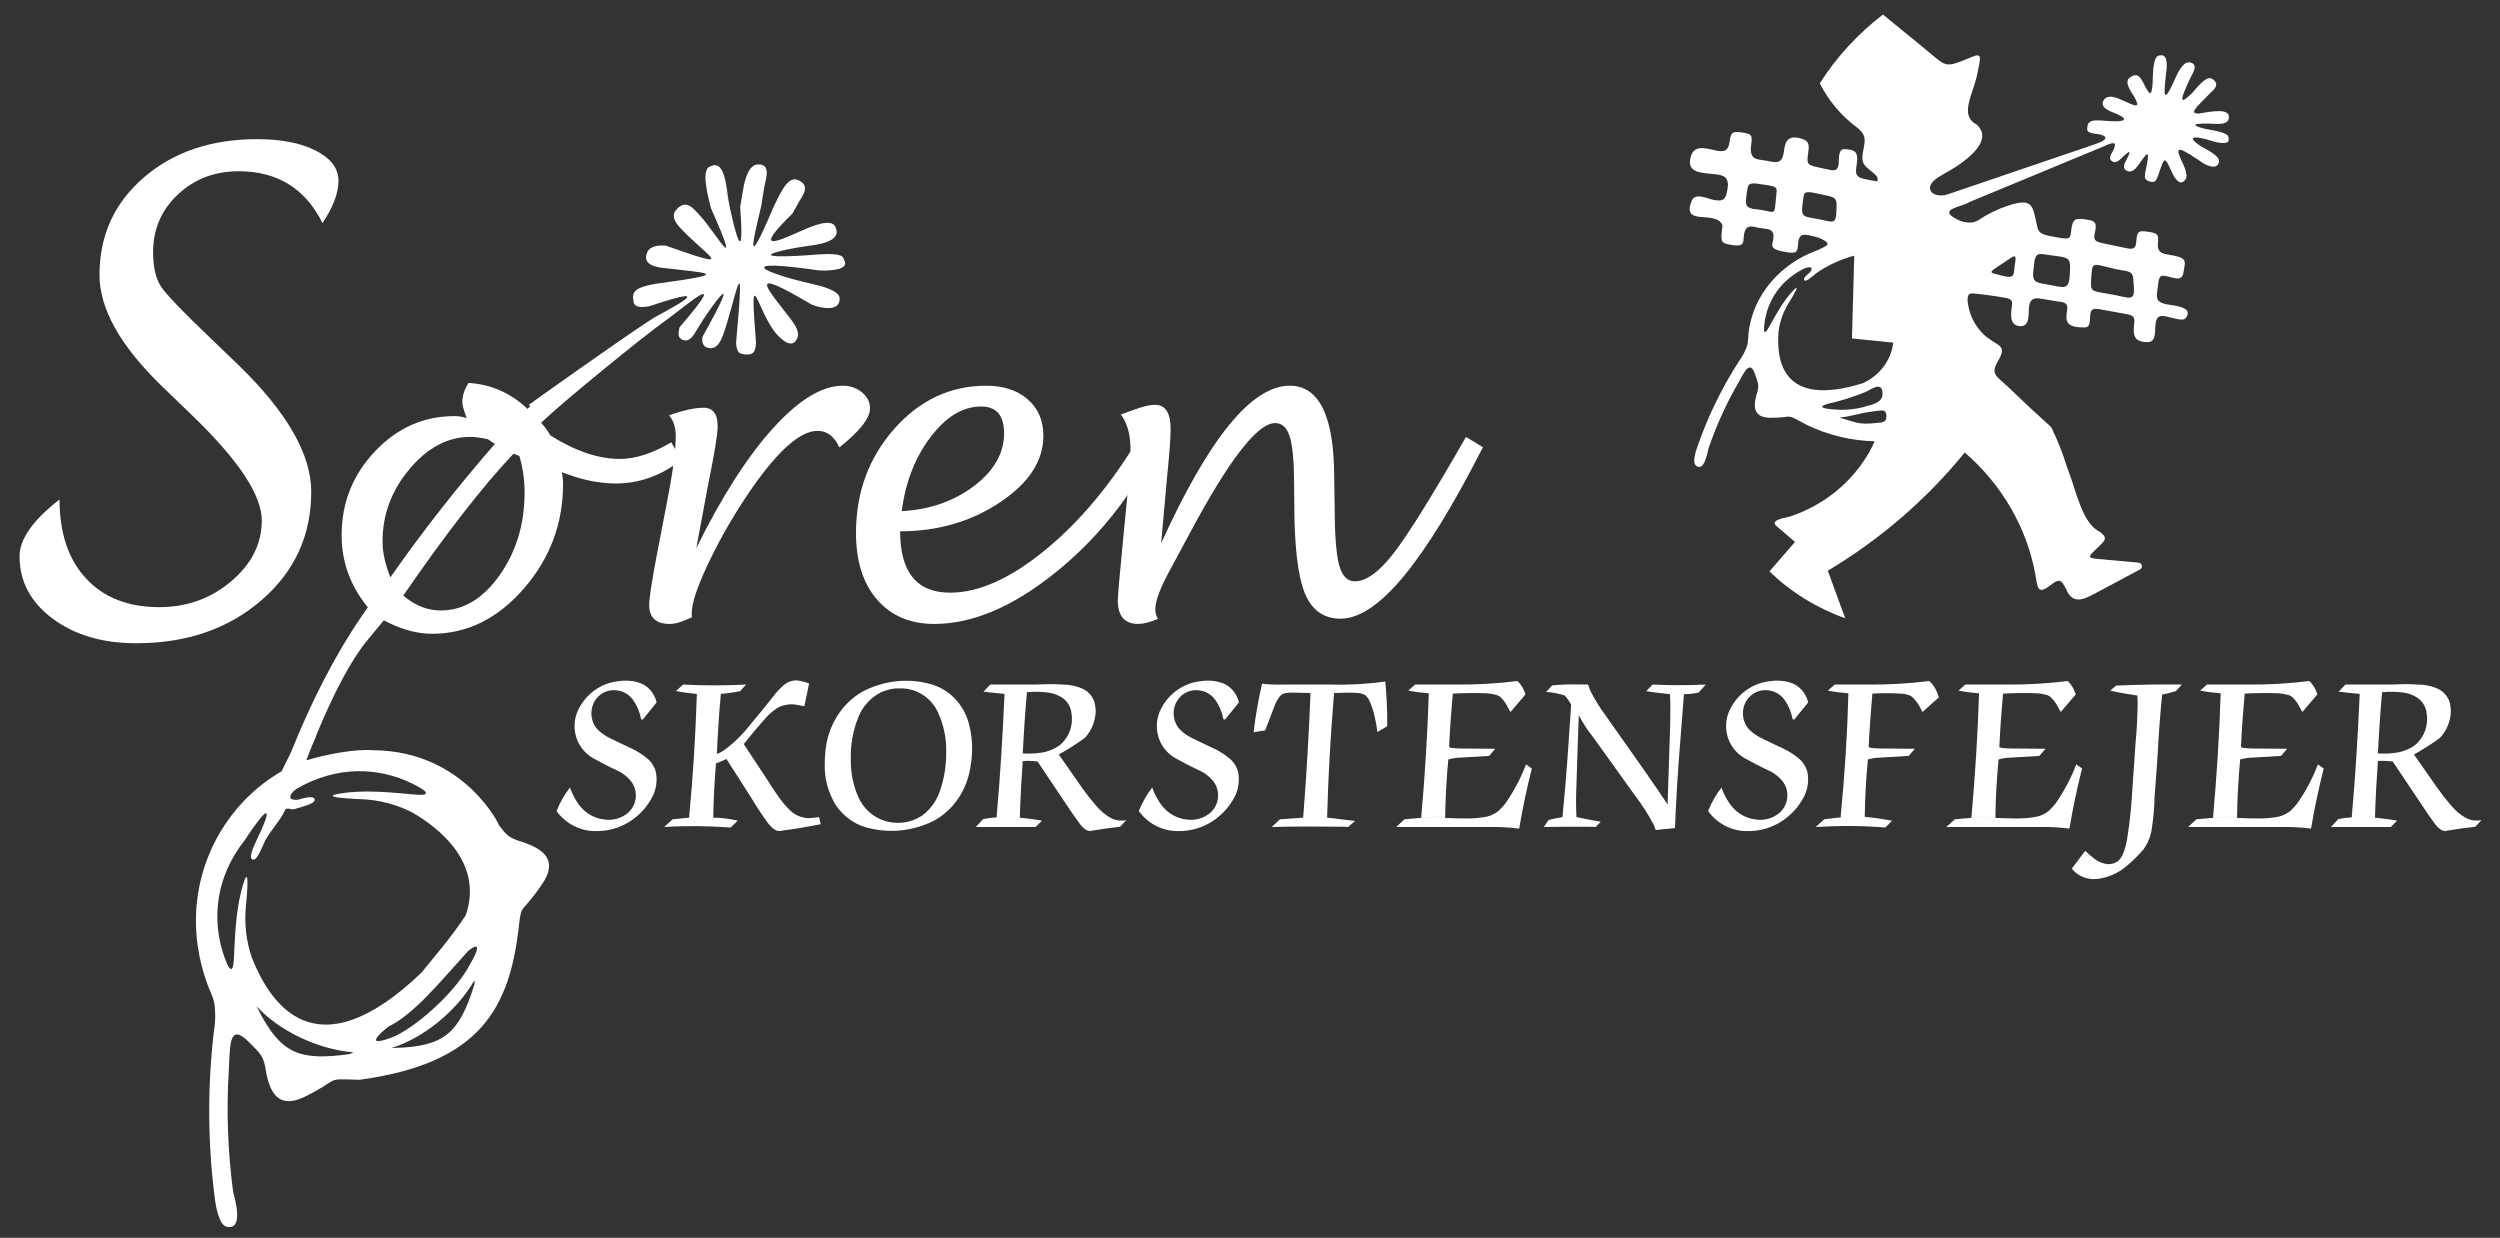 <?xml version="1.0" encoding="utf-8"?>
<!-- Generator: Adobe Illustrator 16.0.0, SVG Export Plug-In . SVG Version: 6.00 Build 0)  -->
<!DOCTYPE svg PUBLIC "-//W3C//DTD SVG 1.1//EN" "http://www.w3.org/Graphics/SVG/1.1/DTD/svg11.dtd">
<svg version="1.1" id="Layer_1" xmlns="http://www.w3.org/2000/svg" xmlns:xlink="http://www.w3.org/1999/xlink" x="0px" y="0px"
	 width="1024px" height="507px" viewBox="0 0 1024 507" enable-background="new 0 0 1024 507" xml:space="preserve">
<rect x="0" y="0" width="1024" height="507" fill="#333333" stroke="none"/>
<g>
	<path fill-rule="evenodd" clip-rule="evenodd" fill="#FFFFFF" d="M24.376,204.589C13.459,213.097,8,220.847,8,227.839
		c0,10.277,4.509,18.785,13.526,25.524s20.44,10.109,34.269,10.109c20.622,0,37.726-5.877,51.312-17.627
		c13.586-11.752,20.379-26.557,20.379-44.416c0-15.332-9.947-32.643-29.841-51.934l-10.917-10.488
		c-11.564-11.036-18.458-18.195-20.682-21.48c-2.224-3.286-3.336-8.045-3.336-14.279c0-9.351,3.377-17.206,10.13-23.566
		c6.752-6.36,15.062-9.54,24.927-9.54c15.852,0,27.294,7.076,34.33,21.229c4.367-6.571,6.551-12.342,6.551-17.312
		c0-5.055-3.074-9.161-9.219-12.32c-6.146-3.159-14.193-4.739-24.141-4.739c-18.761,0-34.208,5.223-46.338,15.668
		c-12.131,10.445-18.195,23.756-18.195,39.929c0,13.9,8.531,29.105,25.594,45.616l13.344,12.889
		c18.358,17.859,27.537,31.884,27.537,42.078c0,9.52-4.165,17.817-12.494,24.893c-8.33,7.076-18.156,10.615-29.478,10.615
		c-12.777,0-22.786-3.917-30.023-11.751C27.995,229.103,24.376,218.32,24.376,204.589L24.376,204.589z"/>
	<path fill-rule="evenodd" clip-rule="evenodd" fill="#FFFFFF" d="M283.396,252.812l-0.082-1.461c0-4.356,2.472-11.649,7.417-21.879
		c4.945-10.23,10.769-20.16,17.473-29.788c10.824-15.475,19.725-23.212,26.703-23.212c3.846,0,6.812,2.264,8.901,6.792
		c8.363-6.649,12.544-11.979,12.544-15.991c0-2.579-1.1-4.771-3.298-6.577c-2.199-1.805-4.81-2.708-7.833-2.708
		c-8.575,0-18.125,5.832-28.651,17.495c-10.527,11.664-20.984,28.012-31.373,49.046l4.668-25.017
		c2.729-13.412,4.094-21.693,4.094-24.845c0-5.101-1.926-7.651-5.778-7.651c-3.631,0-8.335,1.031-14.112,3.095
		c1.816,2.235,2.723,5.015,2.723,8.339c0,6.132-1.265,15.561-3.796,28.284l-4.126,21.406c-1.981,10.489-2.971,17.051-2.971,19.687
		c0,5.158,2.818,7.739,8.458,7.739C276.624,255.564,279.637,254.646,283.396,252.812L283.396,252.812z"/>
	<path fill-rule="evenodd" clip-rule="evenodd" fill="#FFFFFF" d="M368.688,217.621c15.405,0,29.037-3.952,40.893-11.857
		c11.857-7.905,17.786-16.985,17.786-27.239c0-6.244-2.132-11.227-6.396-14.951c-4.264-3.723-9.945-5.585-17.042-5.585
		c-14.69,0-27.249,5.904-37.675,17.71c-10.427,11.806-15.64,26.02-15.64,42.64c0,11.521,2.875,20.604,8.625,27.252
		c5.75,6.648,13.576,9.974,23.479,9.974c15.46,0,31.815-6.874,49.064-20.62c17.249-13.746,31.266-31.1,42.049-52.062l-7.015-4.032
		c-11.444,19.156-24.292,34.596-38.542,46.319c-14.251,11.723-27.29,17.584-39.119,17.584
		C375.51,242.754,368.688,234.376,368.688,217.621L368.688,217.621z M369.348,209.369c1.541-11.889,5.475-22.006,11.802-30.351
		c6.327-8.346,13.233-12.518,20.715-12.518c6.272,0,9.409,3.657,9.409,10.974c0,8.173-4.113,15.375-12.338,21.606
		C390.709,205.311,380.847,208.74,369.348,209.369L369.348,209.369z"/>
	<path fill-rule="evenodd" clip-rule="evenodd" fill="#FFFFFF" d="M475.602,222.551l2.146-23.985c0.165-1.662,0.33-3.41,0.495-5.245
		c0.825-8.367,1.238-14.27,1.238-17.708c0-6.534-2.146-9.801-6.438-9.801c-2.035,0-4.759,0.63-8.17,1.891
		c-2.696,0.975-4.622,1.662-5.777,2.064c2.641,3.496,3.961,8.282,3.961,14.357c0,4.355-0.412,10.488-1.237,18.397l-1.816,18.655
		c-1.43,14.672-2.145,22.925-2.145,24.759c0,6.419,2.778,9.63,8.335,9.63c2.201,0,4.897-0.69,8.087-2.064
		c-0.715-1.261-1.073-2.579-1.073-3.955c0-3.439,2.118-8.998,6.355-16.678c1.156-2.121,3.714-6.877,7.675-14.27
		c16.12-30.204,27.813-45.306,35.075-45.306c2.86,0,4.869,1.906,6.025,5.716c1.154,3.811,1.731,10.417,1.731,19.816l0.083,7.393
		c0,17.366,1.417,29.573,4.251,36.622c2.833,7.05,7.744,10.576,14.732,10.576c7.592,0,16.176-5.761,25.748-17.281
		c9.574-11.52,20.413-29.172,32.518-52.957l-6.934-4.212c-13.588,23.727-23.396,39.517-29.422,47.368
		c-6.023,7.852-11.401,11.778-16.134,11.778c-3.137,0-5.295-2.307-6.479-6.92c-1.183-4.614-1.774-12.938-1.774-24.974l-0.165-10.403
		c0-25.217-6.081-37.826-18.239-37.826C512.686,157.988,495.134,179.51,475.602,222.551L475.602,222.551z"/>
	<path fill-rule="evenodd" clip-rule="evenodd" fill="#FFFFFF" d="M227.961,332.207c3.885,5.396,10.144,8.431,16.618,8.207
		c9.604,0,18.453-5.622,22.876-14.501c1.403-3.034,1.834-6.407,1.187-9.666c-0.54-2.137-1.726-4.048-3.453-5.507
		c-1.727-1.462-3.777-2.812-5.828-3.822c-3.021-1.462-6.151-2.924-9.171-4.386c-1.942-0.897-3.777-2.133-5.289-3.595
		c-3.561-3.709-3.561-9.78,0-13.488c1.943-2.024,4.748-3.037,7.554-2.698c2.913,0.223,5.611,1.91,7.23,4.495
		c1.403,2.137,2.375,4.609,2.914,7.308l0.647,0.223l5.72-7.081c-0.972-4.047-3.885-7.194-7.662-8.204
		c-2.697-0.788-5.503-0.9-8.201-0.449c-6.798,0.784-12.733,4.945-15.97,11.126c-2.267,4.272-2.375,9.218-0.432,13.602
		c1.403,2.924,3.561,5.283,6.367,6.857c3.237,1.798,6.475,3.483,9.928,5.059c1.942,0.899,3.669,2.246,5.072,3.82
		c3.345,3.709,3.129,9.554-0.432,13.039c-0.216,0.227-0.539,0.45-0.755,0.675c-2.59,2.024-5.935,2.922-9.172,2.473
		c-4.748-0.448-9.064-3.261-11.546-7.53c-1.08-1.688-2.051-3.598-2.698-5.621C231.199,325.465,229.365,328.724,227.961,332.207
		L227.961,332.207z"/>
	<path fill-rule="evenodd" clip-rule="evenodd" fill="#FFFFFF" d="M293.317,312.65c1.402-0.451,2.805-1.126,4.208-1.801l9.28,14.502
		c2.267,3.708,4.532,7.307,7.014,10.79c0.755,1.126,1.511,2.023,2.481,2.924c0.647,0.562,1.295,1.011,2.051,1.235
		c0.539,0.113,0.971,0.113,1.511,0h0.108l0.647-0.112c5.18-0.675,10.359-1.572,15.54-2.585l-0.648-2.922
		c-1.403,0.224-2.698,0.337-4.1,0.449c-0.864,0-1.727-0.112-2.482-0.339c-2.158-0.448-4.101-1.572-5.611-3.146
		c-1.943-1.911-3.669-4.157-5.288-6.52c-1.187-1.798-2.374-3.483-3.453-5.281l-9.928-15.063c2.914-3.708,5.935-7.306,9.065-10.791
		c1.402-1.573,3.021-2.922,4.748-4.045c2.266-1.237,4.856-1.688,7.338-1.35c1.294,0.223,2.482,0.449,3.668,0.674l1.943-9.33
		c-1.511-0.562-3.238-1.011-4.856-1.236c-1.835-0.112-3.561,0.449-4.964,1.462c-1.402,1.124-2.698,2.473-3.884,3.822
		c-3.993,5.17-8.201,10.228-12.41,15.285c-2.482,2.812-5.18,5.396-8.201,7.646c-1.079,0.785-2.266,1.46-3.453,1.91
		c0.324-8.206,0.864-16.411,1.619-24.615c2.59-0.226,5.179-0.564,7.877-1.126l2.481-2.698c-8.632,0.451-17.157,0.451-25.79,0
		l-3.022,2.698c2.913,0.451,5.719,0.9,8.633,1.126c-0.54,16.635-1.511,33.27-3.129,49.905v0.787l-6.798,0.675l-3.453,3.146
		c9.064-0.562,18.128-0.449,27.193,0.226l2.913-2.811c-3.345-0.784-6.69-1.236-10.035-1.236c0.107-7.194,0.539-14.499,1.078-21.693
		L293.317,312.65L293.317,312.65z"/>
	<path fill-rule="evenodd" clip-rule="evenodd" fill="#FFFFFF" d="M368.461,281.963c6.798-0.226,13.057,3.709,15.862,10.115
		c2.158,4.836,3.345,10.118,3.237,15.512c0.108,5.622-0.755,11.354-2.697,16.751c-1.403,3.935-3.884,7.305-7.23,9.777
		c-4.64,3.036-10.359,3.711-15.539,2.023c-4.64-1.572-8.524-5.059-10.575-9.78c-2.051-4.719-3.129-9.889-3.021-15.173
		c-0.216-5.957,0.863-12.028,3.129-17.535c1.727-4.384,4.964-7.869,9.064-10.005C363.173,282.525,365.763,281.851,368.461,281.963
		L368.461,281.963z M337.814,312.873c-0.216,5.846,1.403,11.691,4.425,16.748c3.453,5.171,8.632,8.656,14.567,9.779
		c8.524,1.912,17.481,0.788,25.358-3.033c8.309-4.384,13.92-12.701,15.323-22.257c1.187-6.294,0.863-12.814-0.972-18.882
		c-2.374-7.42-8.201-13.152-15.538-15.063c-9.389-2.585-19.316-1.349-27.949,3.26c-8.417,4.945-13.92,13.938-14.891,23.942
		C337.923,309.165,337.814,310.963,337.814,312.873L337.814,312.873z"/>
	<path fill-rule="evenodd" clip-rule="evenodd" fill="#FFFFFF" d="M399.699,338.727h24.496l2.589-2.585
		c-3.021-0.562-6.042-0.897-9.064-1.236c0.215-7.756,0.647-15.512,1.187-23.155c0.755-0.112,1.402-0.112,2.05-0.112
		c1.295,0,2.697,0.112,3.993,0.226l12.733,18.997c1.511,2.247,3.021,4.497,4.64,6.63c0.54,0.787,1.188,1.462,1.942,2.023
		c0.647,0.562,1.403,0.787,2.266,0.9c0.108,0,0.216,0,0.324-0.113c3.993-0.674,7.985-1.235,11.978-1.685l2.482-2.697
		c-2.266,0.448-4.64,0.112-6.582-1.014c-2.158-1.236-4.101-2.922-5.72-4.832c-2.05-2.362-3.993-4.835-5.827-7.421l-9.495-13.6
		c3.561-2.024,7.014-4.158,10.251-6.521c0.215-0.113,0.323-0.223,0.539-0.448c2.59-2.812,4.1-6.521,4.316-10.454
		c0-1.462-0.216-3.034-0.647-4.496c-0.863-2.137-2.374-3.821-4.316-4.832c-2.05-1.013-4.316-1.575-6.582-1.801
		c-3.13-0.223-6.259-0.336-9.496-0.223c-2.05,0.11-4.208,0.11-6.259,0.11h-15.862l-2.805,2.924c2.913,0.336,5.719,0.675,8.632,0.9
		c-0.755,16.748-1.727,33.496-3.237,50.131v0.448c-1.834,0.113-3.669,0.339-5.504,0.675L399.699,338.727L399.699,338.727z
		 M418.907,308.604c0.432-8.431,0.971-16.748,1.727-25.065c3.129-0.339,6.258-0.226,9.28,0.223c2.05,0.339,3.884,1.126,5.503,2.25
		c1.942,1.462,3.237,3.709,3.452,6.181c0.864,4.834-0.971,9.779-4.64,12.927c-2.482,1.8-5.395,2.924-8.417,3.26
		C423.547,308.717,421.28,308.717,418.907,308.604L418.907,308.604z"/>
	<path fill-rule="evenodd" clip-rule="evenodd" fill="#FFFFFF" d="M466.457,332.207c3.885,5.396,10.144,8.431,16.618,8.207
		c9.604,0,18.452-5.622,22.876-14.501c1.403-3.034,1.834-6.407,1.187-9.666c-0.54-2.137-1.727-4.048-3.454-5.507
		c-1.726-1.462-3.776-2.812-5.827-3.822c-3.021-1.462-6.151-2.924-9.172-4.386c-1.942-0.897-3.776-2.133-5.288-3.595
		c-3.561-3.709-3.561-9.78,0-13.488c1.942-2.024,4.749-3.037,7.554-2.698c2.913,0.223,5.61,1.91,7.229,4.495
		c1.403,2.137,2.375,4.609,2.915,7.308l0.647,0.223l5.719-7.081c-0.972-4.047-3.885-7.194-7.662-8.204
		c-2.697-0.788-5.503-0.9-8.201-0.449c-6.798,0.784-12.733,4.945-15.971,11.126c-2.266,4.272-2.374,9.218-0.431,13.602
		c1.403,2.924,3.561,5.283,6.366,6.857c3.238,1.798,6.475,3.483,9.928,5.059c1.942,0.899,3.669,2.246,5.071,3.82
		c3.346,3.709,3.13,9.554-0.431,13.039c-0.216,0.227-0.54,0.45-0.755,0.675c-2.59,2.024-5.935,2.922-9.172,2.473
		c-4.749-0.448-9.064-3.261-11.547-7.53c-1.078-1.688-2.05-3.598-2.697-5.621C469.695,325.465,467.86,328.724,466.457,332.207
		L466.457,332.207z"/>
	<path fill-rule="evenodd" clip-rule="evenodd" fill="#FFFFFF" d="M524.268,335.58l-3.345,3.146
		c9.171-0.223,18.236-0.223,27.409-0.11c1.294,0,2.589,0,3.884,0.11l2.807-2.473c-3.885-0.448-7.662-0.896-11.438-1.349
		c0.432-16.748,1.402-33.609,2.806-50.356v-0.675c2.805-0.113,5.61-0.226,8.416-0.113c1.08,0,2.159,0.113,3.237,0.452
		c0.756,0.223,1.511,0.674,1.942,1.347c0.324,0.338,0.539,0.674,0.756,1.125c1.295,2.698,2.157,5.62,2.697,8.654
		c0.324,1.462,0.54,3.037,0.756,4.495l3.992-2.358c0.108-6.071-0.216-12.253-0.755-18.323c-7.339,1.013-14.676,1.462-22.122,1.236
		h-19.531c-3.021,0.112-5.935,0-8.848-0.336c-1.511,6.52-2.698,13.265-3.454,19.895l4.748-0.787l4.209-11.016l0.216-0.336
		c0.323-0.787,0.862-1.575,1.294-2.249c0.433-0.562,0.973-1.124,1.619-1.347c0.756-0.339,1.403-0.452,2.158-0.452
		c1.402-0.112,2.806-0.112,4.208,0l4.856,0.113c-0.647,16.525-1.618,33.16-2.914,49.683l-0.107,1.349
		c-3.021,0.226-6.151,0.452-9.279,0.675H524.268L524.268,335.58z"/>
	<path fill-rule="evenodd" clip-rule="evenodd" fill="#FFFFFF" d="M593.553,306.018c0.323-7.307,0.863-14.613,1.512-21.918
		c4.64-0.226,9.388-0.339,14.136-0.112c1.294,0.112,2.59,0.335,3.775,0.674c0.648,0.226,1.188,0.449,1.619,0.898
		c0.864,0.787,1.512,1.574,2.158,2.585c0.648,1.125,1.295,2.249,1.941,3.485l6.153-7.194c-0.648-2.134-1.728-4.047-3.347-5.507
		c-8.633,1.124-17.265,1.572-25.897,1.46h-3.562h-12.41l-2.805,2.475c2.805,0.562,5.611,0.897,8.416,1.124
		c-0.539,16.974-1.617,33.944-3.128,50.918v0.113l9.927-0.9l-16.727,1.462l-3.452,3.146h39.819c3.56,0,7.121,0.226,10.574,0.674
		c1.402-8.317,3.13-16.521,5.179-24.615l-2.373-1.686c-2.159,5.732-5.072,11.128-8.524,16.073c-0.864,1.013-1.728,2.023-2.699,2.924
		c-1.402,1.123-2.913,1.91-4.639,2.36c-2.806,0.562-5.611,0.787-8.417,0.787c-3.022,0-5.937-0.113-8.849-0.226
		c0.107-7.982,0.539-15.961,1.295-23.942c1.078-0.336,2.267-0.562,3.345-0.675h0.107l13.273-0.788l2.481-2.92l-14.46-0.113
		c-1.187,0-2.266-0.113-3.345-0.226c-0.324-0.111-0.539-0.111-0.756-0.224L593.553,306.018L593.553,306.018z"/>
	<path fill-rule="evenodd" clip-rule="evenodd" fill="#FFFFFF" d="M639.992,334.682c-1.834,0.337-3.667,0.676-5.502,1.124
		l-0.217,0.113l-1.941,2.808c5.935-0.11,11.978-0.11,17.912-0.11l3.346,0.11l2.049-2.134c-3.345-0.562-6.581-1.235-9.927-1.911
		c-0.215-4.385-0.215-8.655,0-13.039c0.324-9.554,0.539-19.11,0.971-28.664c1.728,3.26,3.777,6.407,6.044,9.218l17.589,24.504
		c2.481,3.26,4.748,6.856,6.689,10.454c0.54,0.897,0.864,1.911,1.188,2.809l7.877-0.785c0.432-10.902,1.078-21.695,1.941-32.598
		l1.078-13.714c0.217-2.921,0.432-5.732,0.649-8.544c2.05,0,4.099-0.223,6.042-0.674l2.915-3.26c-7.231,0.338-14.569,0.338-21.799,0
		l-2.59,2.698c3.237,0.562,6.475,0.9,9.712,1.235c0.215,3.822,0.215,7.646,0.107,11.468v0.562l-1.078,33.16
		c-2.591-3.936-5.287-7.869-7.985-11.69l-0.107-0.226l-17.267-24.504c-2.374-3.146-4.424-6.52-6.259-10.118
		c-0.324-0.784-0.646-1.685-0.971-2.585c-3.992-0.11-7.985-0.11-11.978,0.112l-2.699,0.226l-2.48,2.698
		c2.591,0.113,5.18,0.675,7.661,1.462c0.971,1.124,1.834,2.359,2.59,3.709l-1.51,22.031c-0.541,7.644-1.188,15.286-1.944,22.93
		L639.992,334.682L639.992,334.682z"/>
	<path fill-rule="evenodd" clip-rule="evenodd" fill="#FFFFFF" d="M699.629,332.207c3.885,5.396,10.145,8.431,16.617,8.207
		c9.604,0,18.453-5.622,22.877-14.501c1.403-3.034,1.835-6.407,1.188-9.666c-0.539-2.137-1.727-4.048-3.453-5.507
		c-1.727-1.462-3.776-2.812-5.827-3.822c-3.021-1.462-6.151-2.924-9.173-4.386c-1.941-0.897-3.775-2.133-5.287-3.595
		c-3.562-3.709-3.562-9.78,0-13.488c1.943-2.024,4.748-3.037,7.554-2.698c2.914,0.223,5.611,1.91,7.23,4.495
		c1.402,2.137,2.373,4.609,2.912,7.308l0.648,0.223l5.719-7.081c-0.971-4.047-3.885-7.194-7.662-8.204
		c-2.696-0.788-5.502-0.9-8.2-0.449c-6.797,0.784-12.733,4.945-15.97,11.126c-2.267,4.272-2.374,9.218-0.432,13.602
		c1.403,2.924,3.561,5.283,6.366,6.857c3.238,1.798,6.475,3.483,9.928,5.059c1.942,0.899,3.669,2.246,5.071,3.82
		c3.346,3.709,3.129,9.554-0.432,13.039c-0.216,0.227-0.539,0.45-0.756,0.675c-2.589,2.024-5.934,2.922-9.171,2.473
		c-4.748-0.448-9.064-3.261-11.547-7.53c-1.079-1.688-2.051-3.598-2.698-5.621C702.866,325.465,701.031,328.724,699.629,332.207
		L699.629,332.207z"/>
	<path fill-rule="evenodd" clip-rule="evenodd" fill="#FFFFFF" d="M765.415,306.018c0.324-7.307,0.863-14.613,1.513-21.918
		c3.777-0.226,7.552-0.226,11.438,0c1.079,0,2.266,0.223,3.346,0.562c0.861,0.226,1.618,0.788,2.157,1.462
		c1.188,1.123,2.051,2.585,2.806,4.045c0.216,0.452,0.539,0.9,0.757,1.462l6.689-5.958c-0.648-2.585-1.942-4.945-3.885-6.743
		c-8.741,1.124-17.589,1.572-26.33,1.46h-12.409l-2.807,2.475c2.807,0.562,5.612,0.897,8.418,1.124
		c-0.432,16.635-1.511,33.383-3.131,50.02v0.785c-2.265,0.227-4.531,0.452-6.797,0.788l-3.453,3.146
		c9.496-0.562,18.992-0.562,28.488,0.226l2.806-2.811c-3.776-0.675-7.446-1.236-11.223-1.572c0.107-7.869,0.539-15.625,1.295-23.493
		c1.078-0.336,2.266-0.562,3.345-0.675h0.108l13.272-0.788l2.481-2.92l-14.46-0.113c-1.187,0-2.266-0.113-3.345-0.226
		c-0.324-0.111-0.539-0.111-0.756-0.224L765.415,306.018L765.415,306.018z"/>
	<path fill-rule="evenodd" clip-rule="evenodd" fill="#FFFFFF" d="M818.929,306.018c0.323-7.307,0.863-14.613,1.51-21.918
		c4.641-0.226,9.388-0.339,14.137-0.112c1.295,0.112,2.59,0.335,3.777,0.674c0.646,0.226,1.187,0.449,1.618,0.898
		c0.863,0.787,1.511,1.574,2.157,2.585c0.648,1.125,1.296,2.249,1.943,3.485l6.15-7.194c-0.647-2.134-1.727-4.047-3.345-5.507
		c-8.632,1.124-17.266,1.572-25.899,1.46h-3.561h-12.409l-2.805,2.475c2.805,0.562,5.611,0.897,8.417,1.124
		c-0.539,16.974-1.62,33.944-3.13,50.918v0.113l9.927-0.9l-16.726,1.462l-3.451,3.146h39.816c3.562,0,7.122,0.226,10.576,0.674
		c1.401-8.317,3.128-16.521,5.179-24.615l-2.375-1.686c-2.157,5.732-5.07,11.128-8.524,16.073c-0.862,1.013-1.726,2.023-2.696,2.924
		c-1.403,1.123-2.914,1.91-4.641,2.36c-2.806,0.562-5.612,0.787-8.418,0.787c-3.021,0-5.934-0.113-8.848-0.226
		c0.107-7.982,0.54-15.961,1.295-23.942c1.079-0.336,2.266-0.562,3.347-0.675h0.107l13.272-0.788l2.481-2.92l-14.46-0.113
		c-1.187,0-2.266-0.113-3.346-0.226c-0.323-0.111-0.539-0.111-0.755-0.224L818.929,306.018L818.929,306.018z"/>
	<path fill-rule="evenodd" clip-rule="evenodd" fill="#FFFFFF" d="M854.105,348.506l-5.503,7.308
		c2.696,3.259,6.689,4.721,10.682,4.159c4.209-0.563,8.201-2.249,11.546-5.06c2.592-2.135,4.965-4.496,7.123-6.969
		c1.834-2.585,3.022-5.507,3.454-8.653c0.539-3.824,0.971-7.756,1.078-11.803v-0.675l1.187-15.964
		c0.432-8.879,1.08-17.645,1.942-26.414c1.727-0.223,3.454-0.675,5.072-1.236l0.539-0.112l2.482-2.698
		c-8.956-0.11-18.021,0-26.978,0.451l-2.373,2.023c3.669,0.897,7.336,1.459,11.113,2.023c0,1.124,0.107,2.247,0.107,3.37
		c-0.107,5.396-0.322,10.792-0.862,16.187l-1.402,20.347c-0.323,6.293-1.079,12.7-2.052,18.885
		c-0.322,2.023-0.863,4.043-1.617,5.957c-0.432,1.123-1.188,2.134-1.941,2.922c-1.404,1.123-3.131,1.573-4.857,1.349
		c-1.618-0.226-3.236-0.9-4.64-1.91C856.804,350.979,855.399,349.742,854.105,348.506L854.105,348.506z"/>
	<path fill-rule="evenodd" clip-rule="evenodd" fill="#FFFFFF" d="M917.905,306.018c0.324-7.307,0.863-14.613,1.51-21.918
		c4.641-0.226,9.39-0.339,14.138-0.112c1.295,0.112,2.588,0.335,3.776,0.674c0.647,0.226,1.187,0.449,1.618,0.898
		c0.863,0.787,1.51,1.574,2.159,2.585c0.646,1.125,1.294,2.249,1.941,3.485l6.151-7.194c-0.649-2.134-1.728-4.047-3.346-5.507
		c-8.632,1.124-17.267,1.572-25.898,1.46h-3.56h-12.41l-2.806,2.475c2.806,0.562,5.611,0.897,8.416,1.124
		c-0.539,16.974-1.618,33.944-3.129,50.918v0.113l9.929-0.9l-16.726,1.462l-3.454,3.146h39.817c3.561,0,7.122,0.226,10.575,0.674
		c1.402-8.317,3.13-16.521,5.18-24.615l-2.373-1.686c-2.158,5.732-5.073,11.128-8.525,16.073c-0.864,1.013-1.727,2.023-2.697,2.924
		c-1.402,1.123-2.915,1.91-4.64,2.36c-2.807,0.562-5.612,0.787-8.418,0.787c-3.021,0-5.935-0.113-8.848-0.226
		c0.108-7.982,0.54-15.961,1.294-23.942c1.08-0.336,2.266-0.562,3.346-0.675h0.108l13.271-0.788l2.483-2.92l-14.461-0.113
		c-1.187,0-2.267-0.113-3.346-0.226c-0.322-0.111-0.539-0.111-0.754-0.224L917.905,306.018L917.905,306.018z"/>
	<path fill-rule="evenodd" clip-rule="evenodd" fill="#FFFFFF" d="M954.772,338.727h24.496l2.589-2.585
		c-3.021-0.562-6.043-0.897-9.064-1.236c0.217-7.756,0.646-15.512,1.188-23.155c0.754-0.112,1.402-0.112,2.049-0.112
		c1.296,0,2.698,0.112,3.992,0.226l12.733,18.997c1.512,2.247,3.021,4.497,4.641,6.63c0.539,0.787,1.188,1.462,1.942,2.023
		c0.647,0.562,1.402,0.787,2.267,0.9c0.107,0,0.215,0,0.322-0.113c3.994-0.674,7.985-1.235,11.979-1.685l2.482-2.697
		c-2.267,0.448-4.641,0.112-6.583-1.014c-2.158-1.236-4.101-2.922-5.719-4.832c-2.05-2.362-3.993-4.835-5.826-7.421l-9.497-13.6
		c3.561-2.024,7.014-4.158,10.251-6.521c0.217-0.113,0.324-0.223,0.54-0.448c2.59-2.812,4.101-6.521,4.315-10.454
		c0-1.462-0.215-3.034-0.646-4.496c-0.864-2.137-2.374-3.821-4.316-4.832c-2.05-1.013-4.316-1.575-6.583-1.801
		c-3.129-0.223-6.258-0.336-9.495-0.223c-2.051,0.11-4.209,0.11-6.26,0.11h-15.86l-2.807,2.924c2.914,0.336,5.719,0.675,8.633,0.9
		c-0.756,16.748-1.728,33.496-3.238,50.131v0.448c-1.834,0.113-3.669,0.339-5.502,0.675L954.772,338.727L954.772,338.727z
		 M973.981,308.604c0.432-8.431,0.971-16.748,1.725-25.065c3.131-0.339,6.26-0.226,9.281,0.223c2.05,0.339,3.884,1.126,5.503,2.25
		c1.941,1.462,3.236,3.709,3.454,6.181c0.862,4.834-0.973,9.779-4.642,12.927c-2.48,1.8-5.395,2.924-8.417,3.26
		C978.62,308.717,976.354,308.717,973.981,308.604L973.981,308.604z"/>
	<path fill-rule="evenodd" clip-rule="evenodd" fill="#FFFFFF" d="M119.266,307.937c-1.284,2.596-2.579,5.244-3.883,7.95
		c-27.08,15.617-43.177,49.924-31.011,85.604c0.611,1.793,1.303,3.562,2.075,5.296c0.6,1.331,1.053,2.725,1.351,4.16
		c0.553,4.085,0.454,8.257-0.293,12.378c-2.602,22.896-2.398,45.865,0.606,68.44c0.214,1.611,1.48,9.924,4.645,10.672
		c7.79,1.838,2.874-13.275,2.73-14.352c-2.192-16.454-2.781-33.139-1.765-49.842c0.554-9.09-0.176-19.723,7.97-11.67
		c5.102,5.045,5.883,5.869,6.804,9.76c1.424,9.015,4.065,18.487,15.804,13.157c16.002-7.804,7.711-7.699,22.975-7.21
		c49.478-6.751,61.528-29.258,65.306-63.312c1.026-9.247,1.05-4.315,9.858-17.391c6.907-10.885-2.106-14.814-10.836-17.476
		c-3.27-1.274-4.216-2.115-7.299-6.194c0.81,1.071-13.738-30.288-51.267-30.611c-7.968-0.627-19.793,1.822-27.581,4.124
		c0.786-2.05,1.572-4.058,2.357-6.021c1.026-2.189,1.617-3.693,1.938-4.757c7.107-17.117,14.127-30.406,20.707-38.377l6.722-8.14
		l2.746,1.302c5.853,2.774,11.569,4.16,17.151,4.16c14.25,0,26.74-6.16,37.469-18.483c10.729-12.322,16.094-26.65,16.094-42.984
		c0-1.318-0.166-2.894-0.496-4.728c7.758,3.094,15.13,4.643,22.118,4.643c9.573,0,18.514-3.21,26.821-9.628l-4.125-7.222
		c-7.704,4.528-14.718,6.792-21.045,6.792c-8.804,0-18.295-3.21-28.473-9.628c-1.155-2.006-2.421-3.726-3.796-5.158
		c0,0,0.903-0.852,1.788-1.685c7.316-6.895,39.325-33.261,50.42-41.112c5.394-3.817,26.872-22.307,4.51,3.641
		c-0.537,2.126-1.133,4.581,1.837,5.343c2.588,0.664,4.342-2.783,5.477-4.712c4.888-8.306,20.202-29.156,2.125,3.191
		c-0.052,0.237-0.106,0.48-0.163,0.731c0.004,2.073,0.417,3.645,2.915,3.989c3.07,0.422,4.582-2.611,5.597-5.326
		c4.861-12.991,9.494-41.933,5.347,3.174c0.004,0.086,0.009,0.173,0.013,0.261c0.37,3.174,0.658,4.655,5.031,4.515
		c2.63-0.084,2.964-2.334,3.125-4.665c-2.852-36.082,0.428-12.537,8.651-3.429c2.436,2.608,6.651,6.11,8.438,0.909
		c0.71-2.069-1.167-5.128-3.085-7.611c-10.206-13.208-18.026-21.499,8.852-5.615c0.732,0.247,1.493,0.506,2.283,0.775
		c4.19,1.019,9.132,1.327,9.133-3.267c0.002-3.273-7.273-5.08-11.217-5.981c-21.165-4.839-31.998-10.574,2.553-5.576
		c0.822,0.021,1.687,0.052,2.594,0.096c4.705-0.155,10.208-0.874,7.685-4.756c-0.125-2.132-5.368-2.175-9.706-1.895
		c-33.483,2.612-18.725-1.723-1.395-3.978c0.824-0.188,1.692-0.382,2.603-0.577c3.634-1.013,6.934-2.805,5.127-6.734
		c-1.603-3.483-8.953-0.61-14.048,1.696c-11.219,5.074-19.211,8.222-3.542-7.125c0.885-1.579,1.909-3.391,3.062-5.46
		c2.124-3.108,3.776-6.667-1.241-8.395c-4.12-1.418-7.404,6.924-9.594,11.244c-12.796,30.244-7.544,10.345-4.941-0.78
		c0.293-2.185,0.736-4.894,1.309-8.125c0.546-2.918,2.729-8.897-2.894-8.591c-4.384,0.238-5.721,8.975-6.166,11.793
		c-0.329,2.088-0.641,3.934-0.94,5.505c3.067,43.001-9.768-28.039-4.199,0.535c-0.377-1.935-0.778-4.398-1.211-7.434
		c-0.764-5.352-2.174-12.077-6.807-9.587c-4.069,1.1-0.865,12.449,0.2,16.97c13.538,30.673,1.879,9.997-4.215,3.449
		c-0.496-0.534-1.034-1.123-1.616-1.769c-2.394-2.655-5.155-4.899-8.592-0.579c-1.801,2.264-0.166,4.903,1.914,7.122
		c11.616,12.398,23.939,17.765-5.934,7.255c-3.531-0.28-6.966,0.223-7.891,3.45c-1.068,3.724,2.267,4.968,5.667,5.54
		c19.094,2.34,30.925,2.223-1.902,6.636c-5.291,0.993-10.397,2.007-9.113,6.799c0.02,3.301,3.595,2.833,6.453,2.407
		c32.793-11.042,3.953,3.378,1.976,4.637c-12.063,7.685-54.413,37.812-49.164,34.267c-0.746,0.504-1.481,1-2.211,1.494l0.717,0.349
		l-1.142,1.315c-6.877-6.534-14.938-10.087-24.182-10.661c-1.705,2.636-2.558,5.244-2.558,7.823c0,1.261,0.606,3.467,1.815,6.62
		c-1.595-0.573-3.273-0.859-5.034-0.859c-12.6,0-23.452,4.814-32.558,14.442c-9.105,9.628-13.658,21.062-13.658,34.301
		c0,11.004,3.577,20.863,10.729,29.573c0,0-2.183,3.168-2.246,3.259C136.897,268.732,127.296,287.945,119.266,307.937
		L119.266,307.937z M191.792,389.475c3.056-2.425,6.374-3.992-0.186,7.149c-6.905,11.729-22.783,25.154-31.045,28.274
		c-12.927,4.888-2.995-3.235-1.378-4.445C169.685,415.256,179.531,402.996,191.792,389.475L191.792,389.475z M194.237,401.687
		c0.07-0.118,0.109-0.184,0.109-0.184s0.162,1.179-0.181,2.252c-6.113,19.132-11.871,25.019-32.851,25.488
		c-0.32,0.008-0.643,0.005-0.968-0.011c0.111-0.026,0.269-0.068,0.466-0.123C172.772,425.345,186.586,414.817,194.237,401.687
		L194.237,401.687z M117.009,331.299c2.194-0.304,1.06,0.189,3.268,0.197c3.713-1.123,8.432-2.187,8.581-3.754
		c0.229-2.409-5.587-0.512-6.815-0.17c-4.681,0.374-3.469-2.26-0.739-4.37c16.714-9.801,33.794-8.922,47.322-2.357
		c5.552,2.692,9.287,5.347,1.182,4.601c-10.004-0.918-21.264-2.117-31.306-0.274c-6.611,1.214,3.532,1.836,4.142,1.887
		c1.677,0.134,3.359,0.226,5.045,0.271c7.453,0.265,14.572,2.117,20.963,5.336c11.889,6.787,29.32,21.175,22.133,42.184
		c-5.585,8.74-14.722,19.214-18.216,23.605c-43.876,41.931-62.221,11.857-69.442-6.241c-2.301-6.776-3.147-14.084-2.375-21.501
		c0.188-1.678,0.332-3.354,0.431-5.034c0.036-0.612,0.825-10.743-1.293-4.362c-3.219,9.688-3.594,21.005-4.071,31.039
		c-0.386,8.131-2.497,4.066-4.394-1.809c-4.623-14.308-3.125-31.344,8.9-46.537c9.455-14.381,12.232-15.216,4.225,1.341
		c-0.508,1.168-3.193,6.664-0.776,6.772c1.573,0.07,3.279-4.454,4.906-7.977C110.957,340.002,115.46,335.257,117.009,331.299
		L117.009,331.299z M144.526,431.012c0.136,0.014,0.212,0.019,0.212,0.019s-0.996,0.651-2.115,0.8
		c-19.907,2.654-27.691-0.033-37.086-18.797c-0.143-0.286-0.278-0.58-0.403-0.883c0.071,0.092,0.175,0.216,0.31,0.371
		C113.96,421.724,129.383,429.71,144.526,431.012L144.526,431.012z M159.909,236.463c-2.146-5.272-3.219-10.172-3.219-14.701
		c0-11.004,3.686-20.89,11.059-29.658c7.373-8.77,15.68-13.154,24.923-13.154c1.816,0,4.21,0.315,7.181,0.945
		c0.935,0.746,1.898,1.376,2.889,1.892C187.282,199.497,173.004,217.723,159.909,236.463L159.909,236.463z M212.728,186.773
		c1.431,4.814,2.146,9.772,2.146,14.873c0,13.01-3.411,24.329-10.234,33.958c-6.822,9.628-14.855,14.443-24.099,14.443
		c-5.501,0-10.618-2.035-15.35-6.104c17.331-25.218,32.379-44.589,45.145-58.115C211.105,186.171,211.902,186.487,212.728,186.773
		L212.728,186.773z"/>
	<path fill-rule="evenodd" clip-rule="evenodd" fill="#FFFFFF" d="M806.462,82.846c1.907-0.791,52.853-21.902,55.241-22.892
		c2.055-0.852,6.574-3.348,3.624,2.098c-0.729,1.346-1.961,3.033,0.002,4.151c1.66,0.945,3.536-1.349,4.557-2.285
		c2.697-2.47,3.397-2.711,0.319,3.077c-0.357,1.32-0.368,2.394,1.162,3.046c2.52,1.076,4.338-2.282,5.502-3.856
		c2.782-3.761,4.031-5.678,1.807,4.558c-0.316,2.086-0.391,3.079,2.42,3.75c2.074,0.496,2.513-1.693,3.146-3.418
		c0.007-0.017,0.014-0.033,0.019-0.049c2.309-6.386,2.065-7.935,5.701,0.279c1.086,2.088,3.189,5.167,5.258,2.127
		c1.385-2.035-1.517-7.206-2.027-8.394c-2.462-5.733-0.167-4.563,9.32,1.862c2.492,1.377,5.585,2.433,6.386-0.492
		c0.724-2.652-6.468-5.84-7.454-6.502c-6.136-4.114-3.094-4.671,5.58-1.854c3.024,0.719,6.655,1.218,5.722-1.693
		c0.467-2.219-8.434-3.298-9.475-3.558c-7.229-1.793-4.397-2.549,5.183-2.028c2.491-0.013,4.905-0.58,4.437-3.397
		c-0.613-3.69-11.631-0.723-12.73-0.837c-3.193-0.331-1.15-1.96,5.37-8.626c1.893-1.61,3.565-3.589,0.67-5.562
		c-2.674-1.822-6.822,4.406-8.799,6.253c-4.92,4.596-4.495,2.369-0.033-7.063c0.856-1.764,3.284-5.192-0.349-5.974
		c-2.835-0.611-5.204,4.721-5.979,6.439c-3.927,8.731-5.347,10.332-3.803-1.992c0.443-3.542,0.716-8.069-2.669-7.29
		c-3.074-0.007-2.669,9.487-2.865,11.635c-0.484,5.315-1.062,5.016-3.963-0.734c-1.064-2.107-2.432-4.017-5.373-1.863
		c-2.659,1.948,1.008,6.387,1.908,8.039c2.56,4.692,0.893,3.946-5.342,1.087c-2.611-1.183-5.812-2.213-7.252,0.157
		c-2.045,3.367,3.586,4.804,5.65,5.76c4.954,2.295,2.402,3.126-2.616,2.823c-4.259-0.091-9.721-1.562-9.739,2.573
		c-0.732,2.75,3.512,2.461,5.2,2.883c3.292,0.821,3.104,2.247-1.885,3.938c-1.11,0.407-60.817,20.692-60.817,20.692
		c-6.351,1.655-10.209-3.091-3.255-7.288c0.182-0.109,0.992-0.598,2.047-1.235c7.367-3.963,21.077-13.118,13.408-20.153
		c-7.295-3.842-1.563-12.054,0.229-20.728c1.513-7.322,2.008-8.737-2.454-6.886c-11.29,4.684-9.835,4.079-19.055-3.458
		C785.873,17.907,771.26,5.96,771.26,5.96c-10.307,7.901-19.06,17.433-25.866,28.163c3.506,7.016,8.68,13.177,15.115,18.015
		c4.951,3.722,2.942,6.583,2.374,11.438c-0.538,4.612,2.565,5.281,5.311,8.068c0.763,0.773,1.111,1.436,0.807,2.556
		c-0.006,0.021-0.013,0.042-0.019,0.064c0,0-0.002,0-0.002,0c-0.334,0.041-3.504-0.544-5.668-1.02
		c-3.383-0.744-3.246-2.519-2.954-4.855c0.33-2.65,1.365-6.481-2.564-7.072c-2.957-0.445-4.246-0.761-4.567,3.303
		c-0.214,2.694,0.475,6.167-4.328,4.823c-0.869-0.194-2.594-0.56-4.087-0.871c-4.428-0.92-4.764-1.43-4.308-4.986
		c0.486-3.788,1.086-5.908-3.186-6.967c-4.351-1.079-6.036,0.589-6.523,4.717c-0.006,0.048-0.01,0.095-0.017,0.142
		c-0.575,5.082-2.358,5.391-6.063,4.581c-4.547-0.993-7.59-0.047-7.601-5.208c0.572-4.83,1.018-5.926-2.966-6.493
		c-3.936-0.561-5.162-0.687-5.633,3.208c-0.482,3.979-1.862,4.652-4.694,4.255c-3.521-0.493-9.356-3.192-11.121,1.858
		c-2.27,6.759,3.406,7.009,7.48,7.454c5.756,0.52,7.289,0.878,7.611,4.462c-0.599,6.293-1.707,7.04-5.896,6.289
		c-2.683-0.481-7.308-3.164-8.958,0.291c-2.034,4.988-0.096,6.157,2.672,6.577c2.894,0.439,8.749-0.088,9.909,3.649
		c-0.717,6.185-0.974,7.074,2.908,7.803c5.737,1.08,5.593-0.544,5.771-2.826c0.419-5.357,2.577-4.929,5.857-4.124
		c4.141,0.698,5.498,0.33,6.285,2.506c0.684,3.807-2.857,5.637,3.068,7.087c5.822,1.094,6.755,1.225,7.062-2.454
		c0.167-5.485,2.732-4.447,7.022-3.444c1.082,0.253,2.121,0.646,3.087,1.167c3.685,1.99,1.843,2.41-1.947,4.306
		c-0.267,0.108-0.536,0.212-0.808,0.309c-9.525,3.543-17.46,10.061-22.462,18.453c-3.264,5.461-5.099,11.571-5.354,17.828
		c-0.03,0.851-0.153,1.697-0.366,2.524c-0.767,2.28-1.897,4.437-3.352,6.398c-7.273,11.303-13.101,23.371-17.358,35.954
		c-0.305,0.897-1.791,5.573-0.327,6.781c3.599,2.973,4.931-6.2,5.134-6.802c3.104-9.171,7.104-18.051,11.95-26.524
		c2.638-4.612,5.002-10.361,7.182-4.045c1.366,3.956,1.562,4.59,1.038,6.861c-1.582,5.083-2.647,10.72,4.869,10.964
		c10.968,0.055,5.484-2.276,15.32,2.93c8.58,4.168,18.059,6.458,27.723,6.689c-1.186,2.875-2.703,5.62-4.524,8.186
		c-6.84,10.196-17.032,18.009-29.014,22.27c-1.415,0.821-10.119,1.438-6.536,4.363c0.055,0.049,0.109,0.097,0.167,0.144l7.316,6.269
		l-10.469,12.084c8.729,8.447,19.324,14.999,31.04,19.193l-7.129-19.48c21.578-12.932,40.562-29.325,56.09-48.428
		c15.194,13.154,25.345,30.639,28.88,49.75c0.951,5.143,0.704,8.904,6.077,4.725c3.722-2.893,4.405-2.645,6.502,1.343
		c2.88,7.167,7.869,4.077,13.402,1.123c0.856-0.458,16.913-9.031,16.913-9.031c0.604-0.323,0.916-0.977,0.771-1.614
		c-0.146-0.639-0.715-1.116-1.407-1.178c0,0-14.273-1.302-16.246-1.481c-4.396-0.325-4.415-0.843-1.769-3.403
		c4.045-3.99,5.988-4.879,2.332-7.648c-7.497-3.669-9.461-16.129-13.585-26.664c-1.711-5.583-3.872-11.038-6.468-16.316
		c-6.051-5.445-12-10.99-17.842-16.633c-4.112-3.972-7.211-4.86-4.113-10.114c4.257-7.226,0.389-5.907-5.486-10.993
		c-3.436-3.272-5.712-7.46-6.521-11.985c-0.785-4.387,0.084-5.169,2.149-5.021c1.965,0.139,9.953,1.187,13.107,1.798
		c2.926,0.567,2.876,1.707,2.638,3.338c-0.462,3.169-1.125,7.808,3.074,8.251c0.012,0.001,0.021,0.002,0.032,0.003
		c4.602,0.463,3.487-5.665,3.926-8.254c0.399-2.357,1.547-3.577,4.638-3.02c1.488,0.268,4.569,0.781,6.74,1.109
		c2.243,0.34,4.716,0.233,4.2,3.44c-0.716,4.454-0.708,7.153,6.326,7.222c3.1,0.347,2.932-1.491,3.147-5.256
		c0.347-3.017,2.218-2.487,5.538-1.864c2.146,0.403,5.298,0.975,7.562,1.374c3.903,0.689,4.77,0.894,4.983,2.996
		c-0.451,4.75-1.227,8.831,5.443,8.8c2.622-0.013,3.032-2.511,3.081-5.5c0.101-6.106,2.345-5.576,5.701-4.727
		c4.658,1.11,6.854,1.969,7.562-1.289c0.523-2.407-3.752-3.17-5.169-3.438c-3.415-0.644-8.072-0.416-7.377-5.04
		c0.153-1.018,0.333-2.402,0.455-3.598c0.384-3.761,1.247-3.944,3.718-3.359c3.134,0.741,6.06,2.042,6.63-1.376
		c0.721-4.328,1.671-5.775-2.984-6.898c-4.401-1.062-8-0.361-7.415-5.517c0.295-3.508-0.147-3.861-4.333-4.499
		c-4.328-0.659-4.229,0.417-4.653,4.893c-0.365,1.895-1.008,2.485-3.982,1.859c-2.396-0.504-6.478-1.362-9.011-1.894
		c-3.459-0.727-4.518-1.135-3.983-3.878c1.086-4.371,0.397-5.384-2.724-5.846c-4.984-0.737-6.329-0.989-6.924,4.908
		c-0.295,2.466-0.451,3.167-4.258,2.533c-1.311-0.219-2.905-0.506-4.33-0.778c-3.783-0.724-4.752-1.725-5.157-3.475
		c-2.083-8.976-1.542-12.505-12.413-8.854c-4.13,1.386-8.039,3.307-11.614,5.712c-0.763,0.51-1.637,0.855-2.56,1.009
		c-2.361,0.283-4.707-0.239-6.646-1.408C793.165,85.528,804.538,84.597,806.462,82.846L806.462,82.846z M867.075,110.341
		c5.191,0.903,6.38,0.759,6.692,3.703c1.162,10.961-0.601,7.771-10.233,6.305c-7.675-1.381-7.363-0.583-6.844-8.141
		C857.062,106.783,857.992,108.367,867.075,110.341L867.075,110.341z M842.14,104.842c4.804,0.643,5.887,1.063,5.76,4.802
		c-0.231,10.48-1.381,8.113-11.695,6.458c-3.597-0.754-3.815-1.956-3.14-6.935C833.634,101.974,835.343,104.244,842.14,104.842
		L842.14,104.842z M817.84,112.35c-4.101-0.841-1.887-1.467,3.722-5.306c3.524-2.525,4.286-2.983,3.931,0.027
		C824.333,112.548,826.634,114.916,817.84,112.35L817.84,112.35z M759.624,172.892c-1.192-0.354-6.28-1.864-6.28-1.864
		s2.11-0.191,2.934-0.355c8.299-1.654,5.069-1.41,13.37-2.479c1.479-0.191,2.763-0.141,2.97,1.571
		c0.282,2.338-0.462,3.045-2.327,3.308C764.431,173.768,761.889,173.564,759.624,172.892L759.624,172.892z M750.598,164.946
		c4.617-1.144,9.135-2.61,13.519-4.385c1.807-0.733,6.245-4.275,6.894-0.321c0.732,4.466-3.408,5.262-6.642,6.196
		c-3.96,1.144-8.121,1.605-12.279,1.347C739.56,167.008,751.734,164.665,750.598,164.946L750.598,164.946z M743.539,89.515
		c-6.008-0.979-5.942-0.943-4.792-9.005c0.419-2.63,1.776-2.087,10.003-0.297c3.65,0.781,3.571,1.914,3.489,5.109
		C752.044,92.879,751.053,90.744,743.539,89.515L743.539,89.515z M728.499,135.696c0.546-4.138,1.99-8.18,4.311-11.859
		c0.531-0.829,1.04-1.669,1.525-2.522c0.177-0.31,3.207-5.405,0.451-2.616c-4.187,4.237-7.305,10.06-10.147,15.184
		c-2.301,4.153-2.354,1.481-1.83-2.08c1.276-8.677,6.461-17.202,16.674-22.042c1.914-0.623,3.582-0.342,1.865,1.792
		c-0.568,0.48-3.393,2.662-2.154,3.343c0.804,0.442,2.864-1.484,4.625-2.906c4.717-3.291,10.032-5.754,15.688-7.269l-0.948,33.902
		l16.918,1.714c-0.846,7.211-5.548,13.395-12.27,16.561C729.43,167.495,727.601,147.029,728.499,135.696L728.499,135.696z
		 M718.052,85.565c-3.374-0.715-3.344-1.881-2.271-8.396c0.427-2.605,1.94-2.277,7.684-1.392c4.131,0.635,4.453,1.027,4.195,3.271
		C726.414,89.892,728.394,86.48,718.052,85.565L718.052,85.565z"/>
</g>
</svg>
